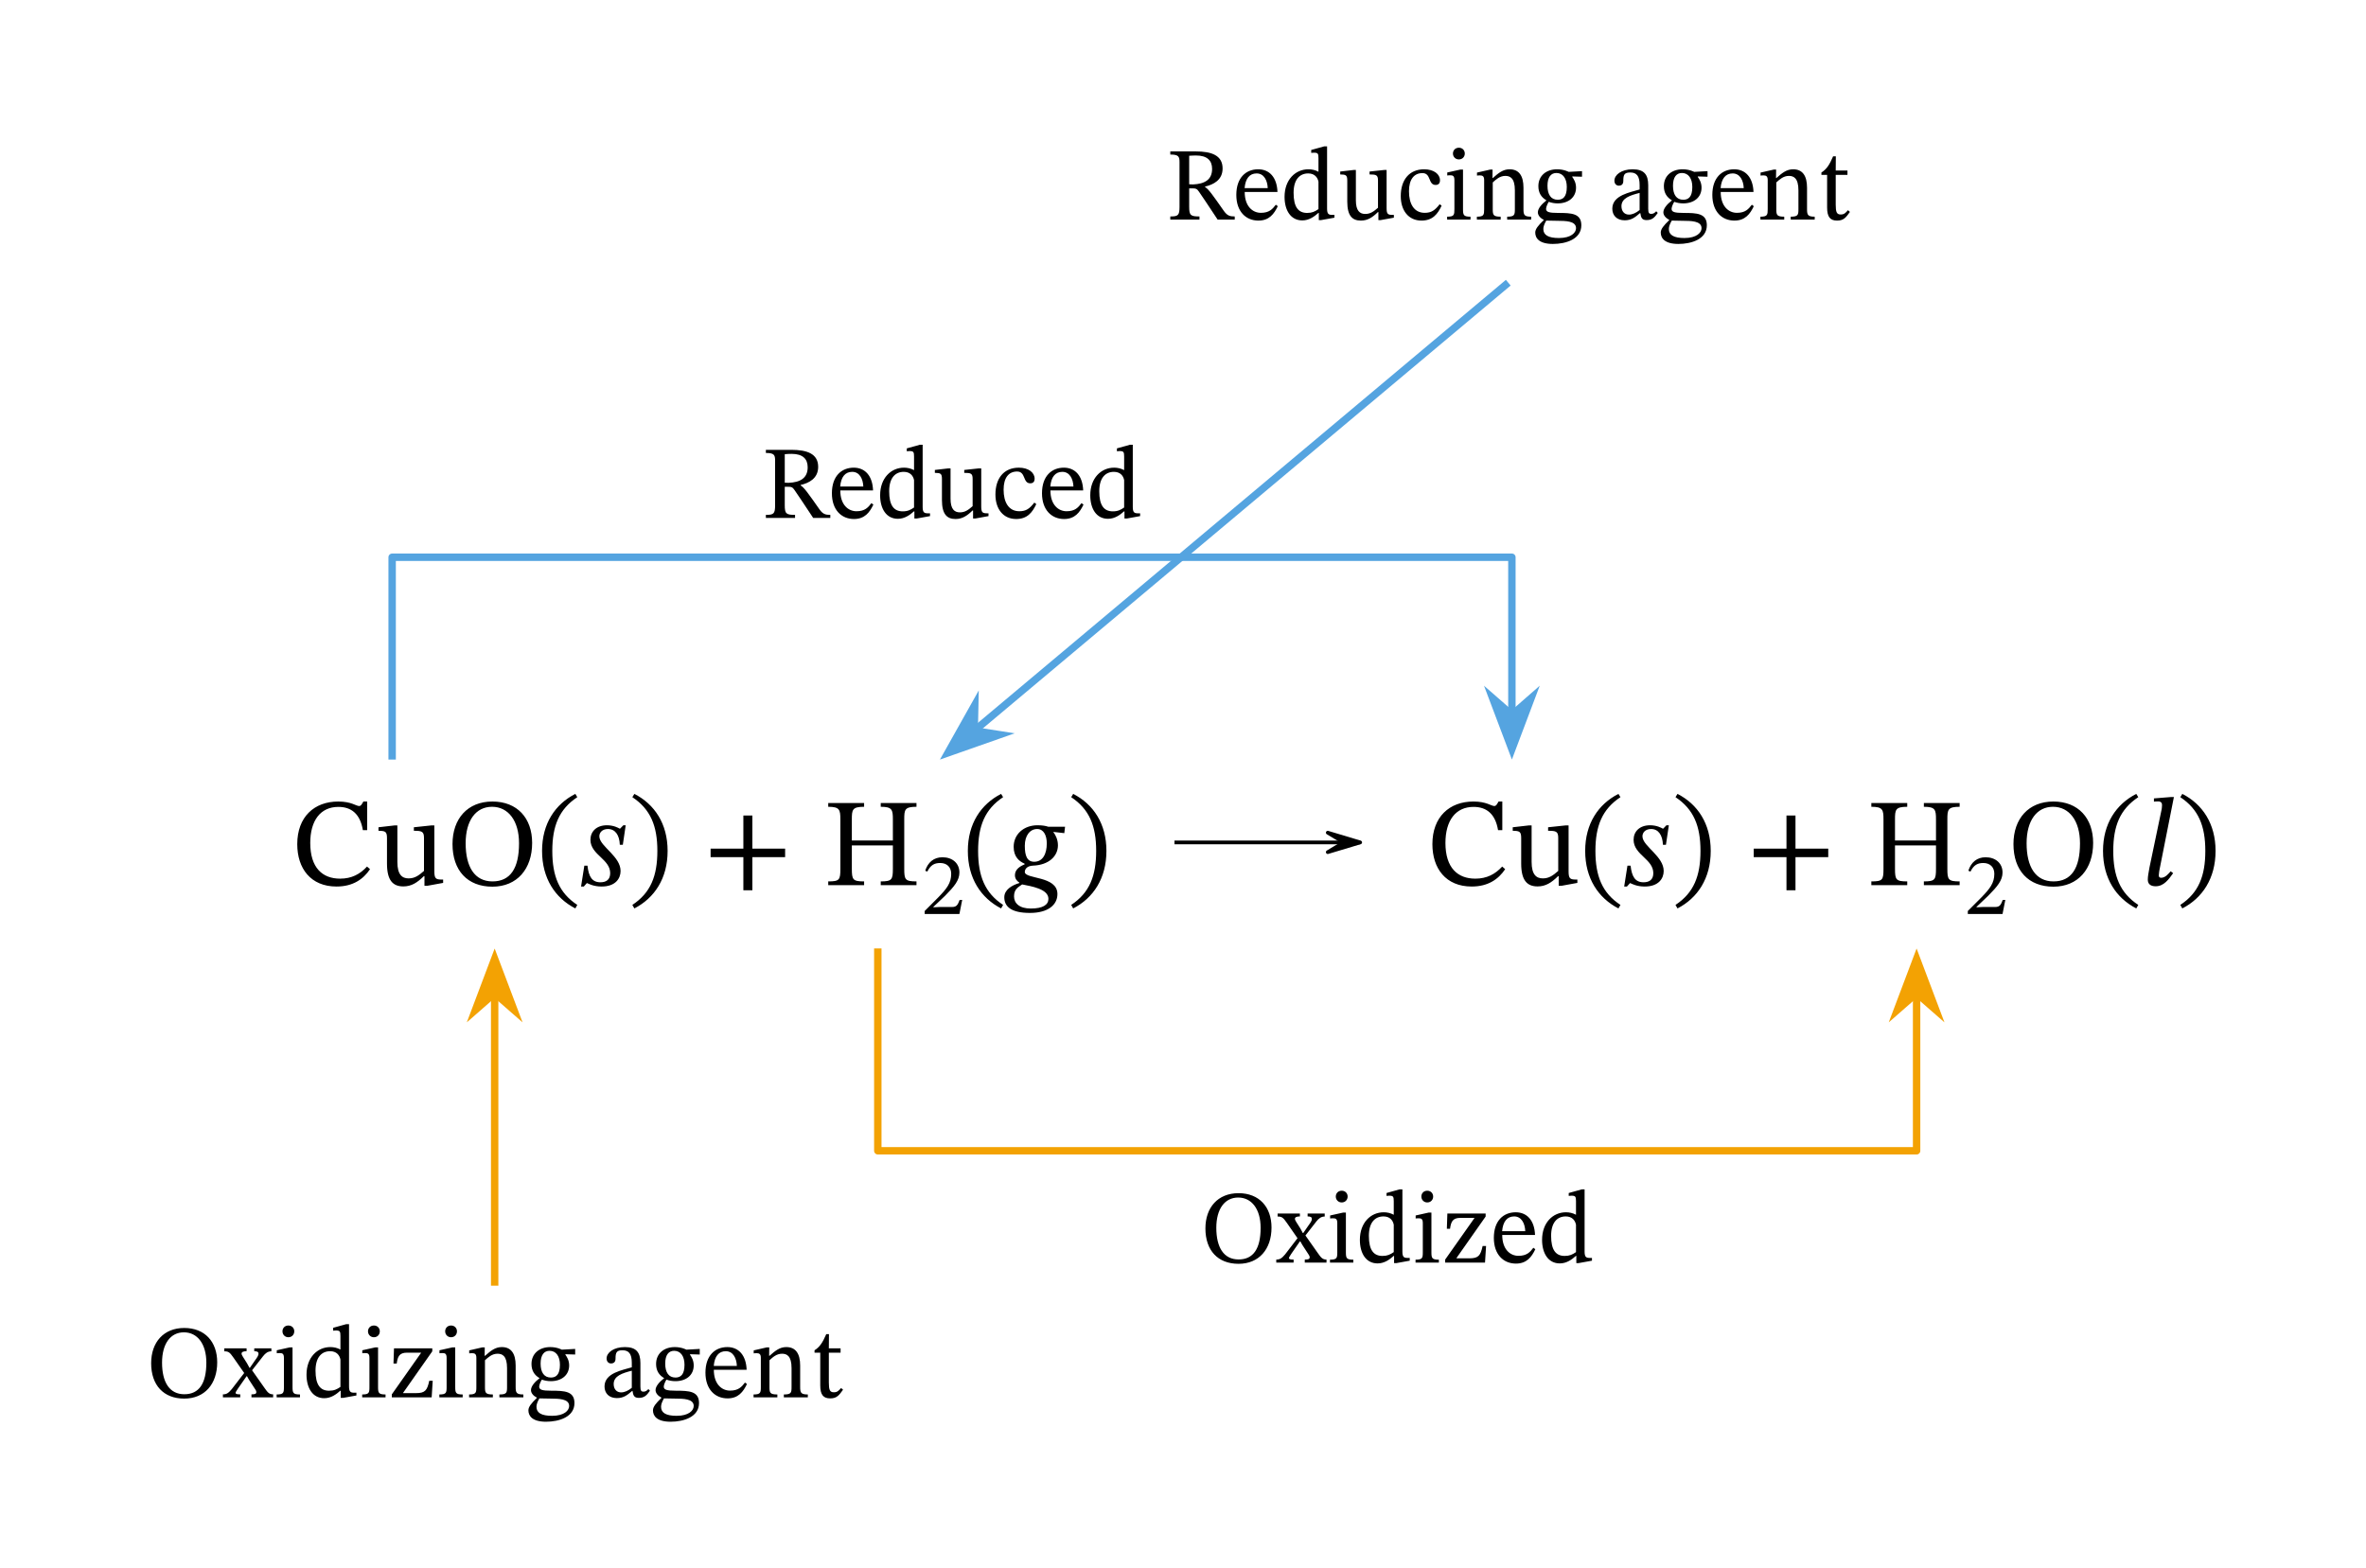 <svg width="339.32" height="224.96" viewBox="0 0 254.49 168.72" class="displayed_equation" xmlns="http://www.w3.org/2000/svg">
  <path d="M39.477 93.219C38.723 94.039 37.82 94.52 36.586 94.52 34.688 94.52 33.371 93.363 33.371 90.676 33.371 88.281 34.461 86.801 36.398 86.801 37.781 86.801 38.738 87.539 39.031 89.305L39.492 89.305 39.492 86.223 39.086 86.223C38.926 86.492 38.844 86.707 38.629 86.707 38.293 86.707 37.797 86.223 36.383 86.223 33.801 86.223 31.973 87.875 31.973 90.809 31.973 93.43 33.426 95.367 36.195 95.367 37.957 95.367 39.074 94.586 39.801 93.5L39.477 93.219M47.664 94.617L47.527 94.617C46.883 94.617 46.719 94.52 46.719 93.727L46.719 88.793 46.398 88.793 44.516 88.992 44.516 89.371C45.375 89.371 45.605 89.438 45.605 90.148L45.605 93.688C45.066 94.156 44.637 94.492 43.949 94.492 43.25 94.492 42.742 94.09 42.742 92.719L42.742 88.793 42.445 88.793 40.711 88.992 40.711 89.371C41.438 89.383 41.625 89.438 41.625 90.164L41.625 92.895C41.625 94.723 42.27 95.355 43.387 95.355 44.246 95.355 44.879 94.953 45.59 94.25L45.656 94.25 45.656 95.289 45.953 95.289 47.664 94.977 47.664 94.617M57.238 90.676C57.238 88.012 55.641 86.223 52.961 86.223 50.301 86.223 48.672 88.066 48.672 90.797 48.672 93.648 50.285 95.383 52.961 95.383 55.613 95.383 57.238 93.484 57.238 90.676zM55.828 90.715C55.828 93.418 54.887 94.816 52.977 94.816 51.039 94.816 50.086 93.242 50.086 90.715 50.086 88.254 51.188 86.789 52.922 86.789 54.672 86.789 55.828 88.293 55.828 90.715M58.305 91.535C58.305 94.492 59.715 96.605 61.883 97.723L62.094 97.344C60.133 96.055 59.406 94.238 59.406 91.535 59.406 88.859 60.133 87.055 62.094 85.754L61.883 85.402C59.715 86.508 58.305 88.602 58.305 91.535M67.301 88.777L67.047 88.777 66.695 89.141 66.656 89.141C66.492 89.047 65.996 88.777 65.285 88.777 64.141 88.777 63.508 89.465 63.508 90.34 63.508 91.172 64.086 91.711 64.641 92.234 65.148 92.719 65.633 93.203 65.633 93.93 65.633 94.629 65.203 94.91 64.586 94.91 63.672 94.91 63.32 94.293 63.188 93.121L62.852 93.121 62.5 95.367 62.797 95.367 63.117 95.004 63.16 95.004C63.348 95.086 63.859 95.367 64.707 95.367 66.227 95.367 66.75 94.48 66.75 93.699 66.75 92.922 66.227 92.289 65.688 91.711 65.094 91.078 64.465 90.527 64.465 89.961 64.465 89.57 64.773 89.18 65.391 89.18 66.184 89.18 66.629 89.84 66.668 90.875L66.992 90.875 67.301 88.777M71.809 91.535C71.809 88.602 70.398 86.508 68.234 85.402L68.016 85.754C69.98 87.055 70.707 88.859 70.707 91.535 70.707 94.238 69.98 96.055 68.016 97.344L68.234 97.723C70.398 96.605 71.809 94.492 71.809 91.535M84.449 92.207L84.449 91.293 80.926 91.293 80.926 87.73 79.957 87.73 79.957 91.293 76.434 91.293 76.434 92.207 79.957 92.207 79.957 95.773 80.926 95.773 80.926 92.207 84.449 92.207M91.625 88.16C91.625 87.109 91.664 86.789 92.945 86.789L92.945 86.383 89.086 86.383 89.086 86.789C90.32 86.789 90.391 87.109 90.391 88.16L90.391 93.457C90.391 94.656 90.297 94.816 89.086 94.816L89.086 95.219 92.945 95.219 92.945 94.816C91.734 94.816 91.625 94.641 91.625 93.457L91.625 90.945 96.039 90.945 96.039 93.457C96.039 94.629 95.93 94.816 94.734 94.816L94.734 95.219 98.578 95.219 98.578 94.816C97.355 94.816 97.262 94.629 97.262 93.457L97.262 88.16C97.262 87.098 97.301 86.789 98.578 86.789L98.578 86.383 94.734 86.383 94.734 86.789C95.969 86.789 96.039 87.109 96.039 88.16L96.039 90.418 91.625 90.418 91.625 88.16M103.496 96.805L103.223 96.805C103.004 97.375 102.883 97.57 102.379 97.57L101.062 97.57 100.398 97.602 100.398 97.555 101.648 96.367C102.652 95.355 103.195 94.699 103.195 93.859 103.195 92.863 102.445 92.219 101.371 92.219 100.453 92.219 99.812 92.75 99.516 93.668L99.742 93.762C100.094 93.051 100.512 92.836 101.129 92.836 101.859 92.836 102.312 93.289 102.312 94 102.312 94.992 101.84 95.594 100.898 96.559L99.461 98 99.461 98.32 103.195 98.32 103.496 96.805M104.102 91.535C104.102 94.492 105.516 96.605 107.68 97.723L107.895 97.344C105.934 96.055 105.207 94.238 105.207 91.535 105.207 88.859 105.934 87.055 107.895 85.754L107.68 85.402C105.516 86.508 104.102 88.602 104.102 91.535M114.559 88.938L112.758 88.938C112.477 88.844 112.152 88.777 111.59 88.777 110.121 88.777 109.031 89.746 109.031 91.094 109.031 92.195 109.648 92.664 110.203 92.906L110.203 92.988C109.664 93.203 109.168 93.555 109.168 94.145 109.168 94.535 109.395 94.789 109.637 94.938L109.637 94.992C108.828 95.234 108.023 95.719 108.023 96.523 108.023 97.531 108.777 98.207 110.781 98.207 112.73 98.207 113.738 97.344 113.738 96.176 113.738 94.184 110.23 94.602 110.23 93.797 110.23 93.473 110.496 93.148 111.09 93.121 112.84 93.055 113.793 92.086 113.793 90.93 113.793 90.312 113.523 89.789 113.309 89.531L113.309 89.492 114.477 89.625zM112.594 90.727C112.594 91.859 112.164 92.703 111.238 92.703 110.484 92.703 110.23 92.074 110.23 90.984 110.23 89.883 110.781 89.18 111.562 89.18 112.258 89.18 112.594 89.867 112.594 90.727zM112.77 96.688C112.77 97.332 112.18 97.734 110.875 97.734 109.637 97.734 109.07 97.156 109.07 96.43 109.07 95.648 109.516 95.438 109.945 95.141 110.93 95.34 112.77 95.625 112.77 96.688M119.008 91.535C119.008 88.602 117.598 86.508 115.434 85.402L115.219 85.754C117.18 87.055 117.906 88.859 117.906 91.535 117.906 94.238 117.18 96.055 115.219 97.344L115.434 97.723C117.598 96.605 119.008 94.492 119.008 91.535" />
  <path d="M 1263.281 780.989 L 1463.047 780.989" transform="matrix(.1 0 0 -.1 0 168.72)" fill="none" stroke-width="3.985" stroke-linejoin="round" stroke="#000" stroke-miterlimit="10" />
  <path d="M 1463.047 780.989 L 1428.164 791.458 L 1445.586 780.989 L 1428.164 770.52 L 1463.047 780.989" transform="matrix(.1 0 0 -.1 0 168.72)" stroke-width="3.985" stroke-linecap="round" stroke-linejoin="round" stroke="#000" stroke-miterlimit="10" />
  <path d="M161.578 93.219C160.824 94.039 159.922 94.52 158.688 94.52 156.789 94.52 155.473 93.363 155.473 90.676 155.473 88.281 156.562 86.801 158.496 86.801 159.883 86.801 160.84 87.539 161.133 89.305L161.59 89.305 161.59 86.223 161.188 86.223C161.023 86.492 160.945 86.707 160.73 86.707 160.395 86.707 159.895 86.223 158.484 86.223 155.902 86.223 154.07 87.875 154.07 90.809 154.07 93.43 155.523 95.367 158.297 95.367 160.059 95.367 161.172 94.586 161.898 93.5L161.578 93.219M169.664 94.617L169.527 94.617C168.883 94.617 168.719 94.52 168.719 93.727L168.719 88.793 168.398 88.793 166.516 88.992 166.516 89.371C167.379 89.371 167.605 89.438 167.605 90.148L167.605 93.688C167.066 94.156 166.637 94.492 165.949 94.492 165.254 94.492 164.742 94.09 164.742 92.719L164.742 88.793 164.445 88.793 162.711 88.992 162.711 89.371C163.438 89.383 163.621 89.438 163.621 90.164L163.621 92.895C163.621 94.723 164.27 95.355 165.387 95.355 166.246 95.355 166.879 94.953 167.59 94.25L167.656 94.25 167.656 95.289 167.953 95.289 169.664 94.977 169.664 94.617M170.504 91.535C170.504 94.492 171.914 96.605 174.082 97.723L174.297 97.344C172.332 96.055 171.605 94.238 171.605 91.535 171.605 88.859 172.332 87.055 174.297 85.754L174.082 85.402C171.914 86.508 170.504 88.602 170.504 91.535M179.504 88.777L179.246 88.777 178.895 89.141 178.855 89.141C178.695 89.047 178.195 88.777 177.484 88.777 176.34 88.777 175.711 89.465 175.711 90.34 175.711 91.172 176.289 91.711 176.84 92.234 177.352 92.719 177.832 93.203 177.832 93.93 177.832 94.629 177.402 94.91 176.785 94.91 175.871 94.91 175.52 94.293 175.387 93.121L175.051 93.121 174.699 95.367 174.996 95.367 175.32 95.004 175.359 95.004C175.547 95.086 176.059 95.367 176.906 95.367 178.426 95.367 178.949 94.48 178.949 93.699 178.949 92.922 178.426 92.289 177.887 91.711 177.297 91.078 176.664 90.527 176.664 89.961 176.664 89.57 176.973 89.18 177.594 89.18 178.383 89.18 178.828 89.84 178.867 90.875L179.191 90.875 179.504 88.777M184.008 91.535C184.008 88.602 182.598 86.508 180.434 85.402L180.219 85.754C182.18 87.055 182.906 88.859 182.906 91.535 182.906 94.238 182.18 96.055 180.219 97.344L180.434 97.723C182.598 96.605 184.008 94.492 184.008 91.535M196.648 92.207L196.648 91.293 193.125 91.293 193.125 87.73 192.156 87.73 192.156 91.293 188.633 91.293 188.633 92.207 192.156 92.207 192.156 95.773 193.125 95.773 193.125 92.207 196.648 92.207M203.828 88.16C203.828 87.109 203.867 86.789 205.145 86.789L205.145 86.383 201.285 86.383 201.285 86.789C202.523 86.789 202.59 87.109 202.59 88.16L202.59 93.457C202.59 94.656 202.496 94.816 201.285 94.816L201.285 95.219 205.145 95.219 205.145 94.816C203.934 94.816 203.828 94.641 203.828 93.457L203.828 90.945 208.238 90.945 208.238 93.457C208.238 94.629 208.129 94.816 206.934 94.816L206.934 95.219 210.781 95.219 210.781 94.816C209.555 94.816 209.461 94.629 209.461 93.457L209.461 88.16C209.461 87.098 209.504 86.789 210.781 86.789L210.781 86.383 206.934 86.383 206.934 86.789C208.172 86.789 208.238 87.109 208.238 88.16L208.238 90.418 203.828 90.418 203.828 88.16M215.695 96.805L215.422 96.805C215.203 97.375 215.082 97.57 214.578 97.57L213.262 97.57 212.598 97.602 212.598 97.555 213.848 96.367C214.852 95.355 215.395 94.699 215.395 93.859 215.395 92.863 214.645 92.219 213.574 92.219 212.656 92.219 212.012 92.75 211.719 93.668L211.945 93.762C212.297 93.051 212.715 92.836 213.328 92.836 214.059 92.836 214.512 93.289 214.512 94 214.512 94.992 214.039 95.594 213.102 96.559L211.66 98 211.66 98.32 215.395 98.32 215.695 96.805M225.141 90.676C225.141 88.012 223.539 86.223 220.863 86.223 218.199 86.223 216.57 88.066 216.57 90.797 216.57 93.648 218.188 95.383 220.863 95.383 223.512 95.383 225.141 93.484 225.141 90.676zM223.727 90.715C223.727 93.418 222.785 94.816 220.879 94.816 218.938 94.816 217.984 93.242 217.984 90.715 217.984 88.254 219.09 86.789 220.82 86.789 222.57 86.789 223.727 88.293 223.727 90.715M226.203 91.535C226.203 94.492 227.617 96.605 229.781 97.723L229.996 97.344C228.031 96.055 227.305 94.238 227.305 91.535 227.305 88.859 228.031 87.055 229.996 85.754L229.781 85.402C227.617 86.508 226.203 88.602 226.203 91.535M233.828 85.738L233.531 85.738 231.68 85.887 231.68 86.234C231.68 86.234 231.891 86.211 232.133 86.211 232.496 86.211 232.551 86.438 232.551 86.613 232.551 86.828 232.512 87.043 232.512 87.043L231.207 93.285C231.102 93.863 231.02 94.277 231.02 94.629 231.02 95.102 231.328 95.34 231.867 95.34 232.754 95.34 233.277 94.586 233.746 93.93L233.48 93.727C233.266 93.969 232.914 94.426 232.457 94.426 232.297 94.426 232.203 94.348 232.203 94.172 232.203 93.984 232.27 93.605 232.27 93.605L233.828 85.738M238.309 91.535C238.309 88.602 236.898 86.508 234.734 85.402L234.516 85.754C236.48 87.055 237.207 88.859 237.207 91.535 237.207 94.238 236.48 96.055 234.516 97.344L234.734 97.723C236.898 96.605 238.309 94.492 238.309 91.535" />
  <path d="M 421.797 870.091 L 421.797 1087.747 L 1626.211 1087.747 L 1626.211 920.052" transform="matrix(.1 0 0 -.1 0 168.72)" fill="none" stroke-width="7.97" stroke-linejoin="round" stroke="#55a4e0" stroke-miterlimit="10" />
  <path d="M 162.621 80.578 L 164.684 75.109 L 162.621 76.914 L 160.555 75.109" fill="#55a4e0" />
  <path d="M 1626.211 881.419 L 1646.836 936.106 L 1626.211 918.059 L 1605.547 936.106 Z M 1626.211 881.419" transform="matrix(.1 0 0 -.1 0 168.72)" fill="none" stroke-width="7.97" stroke="#55a4e0" stroke-miterlimit="10" />
  <path d="M88.004 50.219C88.004 48.805 86.797 48.391 85.125 48.391L82.379 48.391 82.379 48.727C83.273 48.727 83.371 48.938 83.371 49.551L83.371 54.336C83.371 55.273 83.219 55.387 82.379 55.387L82.379 55.719 85.516 55.719 85.516 55.387C84.555 55.387 84.41 55.262 84.41 54.336L84.41 52.363 84.723 52.363C85.125 52.363 85.246 52.395 85.469 52.73 85.93 53.398 86.25 53.879 87.469 55.719L89.309 55.719 89.309 55.387C88.797 55.387 88.516 55.309 88.16 54.816 86.93 53.066 86.496 52.441 86.117 52.219L86.117 52.172C87.02 51.961 88.004 51.469 88.004 50.219zM84.41 48.859C84.645 48.836 84.902 48.824 85.148 48.824 86.352 48.824 86.875 49.371 86.875 50.266 86.875 51.445 86.062 51.883 84.836 51.938L84.41 51.926 84.41 48.859M93.73 54.125C93.375 54.594 93.027 54.996 92.125 54.996 91.23 54.996 90.383 54.293 90.383 52.754L93.906 52.754C93.852 51.191 93.051 50.309 91.832 50.309 90.527 50.309 89.48 51.199 89.48 53.066 89.48 54.859 90.516 55.832 91.855 55.832 93.004 55.832 93.539 55.129 93.941 54.281zM90.371 52.34C90.461 51.305 90.906 50.758 91.664 50.758 92.457 50.758 92.828 51.516 92.859 52.34L90.371 52.34M100.035 55.52L100.035 55.219 99.801 55.219C99.387 55.219 99.242 55.105 99.242 54.527L99.242 47.844 98.941 47.844 97.535 48.234 97.535 48.547C97.535 48.547 97.727 48.523 97.824 48.523 98.262 48.523 98.316 48.625 98.316 49.113L98.316 50.574C97.969 50.387 97.602 50.309 97.234 50.309 95.828 50.309 94.668 51.438 94.668 53.277 94.668 54.703 95.316 55.809 96.578 55.809 97.312 55.809 97.883 55.387 98.305 55.008L98.352 55.008 98.352 55.777 98.605 55.777zM98.316 54.594C97.926 54.859 97.625 55.008 97.102 55.008 96.152 55.008 95.641 54.383 95.641 52.844 95.641 51.438 96.273 50.758 97.211 50.758 97.902 50.758 98.227 51.191 98.316 51.648L98.316 54.594M106.324 55.219L106.215 55.219C105.68 55.219 105.543 55.141 105.543 54.48L105.543 50.387 105.273 50.387 103.715 50.555 103.715 50.867C104.43 50.867 104.617 50.922 104.617 51.516L104.617 54.449C104.172 54.84 103.812 55.117 103.246 55.117 102.664 55.117 102.242 54.781 102.242 53.645L102.242 50.387 101.996 50.387 100.555 50.555 100.555 50.867C101.16 50.879 101.316 50.922 101.316 51.523L101.316 53.789C101.316 55.309 101.852 55.832 102.777 55.832 103.492 55.832 104.016 55.496 104.605 54.918L104.664 54.918 104.664 55.777 104.906 55.777 106.324 55.52 106.324 55.219M111.254 54.066C110.75 54.715 110.371 54.996 109.645 54.996 108.496 54.996 107.949 54.035 107.949 52.676 107.949 51.391 108.496 50.723 109.398 50.723 110.359 50.723 109.992 51.992 110.816 51.992 111.129 51.992 111.285 51.816 111.285 51.492 111.285 50.844 110.637 50.309 109.59 50.309 107.984 50.309 107.07 51.445 107.07 53.199 107.07 54.75 107.906 55.832 109.301 55.832 110.492 55.832 111.039 55.129 111.465 54.227L111.254 54.066M116.328 54.125C115.973 54.594 115.629 54.996 114.723 54.996 113.832 54.996 112.984 54.293 112.984 52.754L116.508 52.754C116.453 51.191 115.648 50.309 114.434 50.309 113.129 50.309 112.078 51.199 112.078 53.066 112.078 54.859 113.117 55.832 114.457 55.832 115.605 55.832 116.141 55.129 116.543 54.281zM112.973 52.34C113.062 51.305 113.508 50.758 114.266 50.758 115.059 50.758 115.426 51.516 115.461 52.34L112.973 52.34M122.633 55.52L122.633 55.219 122.398 55.219C121.988 55.219 121.844 55.105 121.844 54.527L121.844 47.844 121.539 47.844 120.137 48.234 120.137 48.547C120.137 48.547 120.324 48.523 120.426 48.523 120.859 48.523 120.914 48.625 120.914 49.113L120.914 50.574C120.57 50.387 120.203 50.309 119.836 50.309 118.43 50.309 117.27 51.438 117.27 53.277 117.27 54.703 117.914 55.809 119.176 55.809 119.914 55.809 120.48 55.387 120.906 55.008L120.949 55.008 120.949 55.777 121.207 55.777zM120.914 54.594C120.527 54.859 120.227 55.008 119.699 55.008 118.754 55.008 118.238 54.383 118.238 52.844 118.238 51.438 118.875 50.758 119.812 50.758 120.504 50.758 120.828 51.191 120.914 51.648L120.914 54.594" />
  <path d="M 944.18 666.927 L 944.18 449.27 L 2061.523 449.27 L 2061.523 616.927" transform="matrix(.1 0 0 -.1 0 168.72)" fill="none" stroke-width="7.97" stroke-linejoin="round" stroke="#f3a203" stroke-miterlimit="10" />
  <path d="M 206.152 103.164 L 204.09 108.633 L 206.152 106.828 L 208.215 108.633" fill="#f3a203" />
  <path d="M 2061.523 655.559 L 2040.898 600.872 L 2061.523 618.919 L 2082.148 600.872 Z M 2061.523 655.559" transform="matrix(.1 0 0 -.1 0 168.72)" fill="none" stroke-width="7.97" stroke="#f3a203" stroke-miterlimit="10" />
  <path d="M136.766 132.051C136.766 129.84 135.438 128.355 133.219 128.355 131.008 128.355 129.656 129.883 129.656 132.148 129.656 134.516 130.996 135.953 133.219 135.953 135.414 135.953 136.766 134.383 136.766 132.051zM135.594 132.082C135.594 134.324 134.812 135.484 133.227 135.484 131.621 135.484 130.828 134.18 130.828 132.082 130.828 130.039 131.742 128.824 133.184 128.824 134.633 128.824 135.594 130.074 135.594 132.082M142.68 135.82L142.68 135.496C142.266 135.496 142.098 135.297 141.785 134.852L140.414 132.906 141.594 131.391C141.852 131.066 142.109 130.867 142.488 130.867L142.488 130.543 140.648 130.543 140.648 130.855C141.004 130.855 141.105 130.957 141.105 131.125 141.105 131.301 141.004 131.469 140.703 131.883L140.18 132.641 140.133 132.641 139.867 132.148C139.484 131.523 139.285 131.289 139.285 131.113 139.285 130.945 139.465 130.855 139.82 130.855L139.82 130.543 137.422 130.543 137.422 130.867C137.879 130.867 138.016 130.977 138.406 131.535L139.562 133.199 138.227 134.938C137.859 135.375 137.656 135.496 137.277 135.496L137.277 135.82 139.141 135.82 139.141 135.496C138.773 135.496 138.641 135.453 138.641 135.328 138.641 135.242 138.797 135.039 138.906 134.859L139.82 133.543 139.867 133.543 140.09 133.934 140.793 135.016C140.848 135.105 140.871 135.172 140.871 135.25 140.871 135.441 140.734 135.496 140.344 135.496L140.344 135.82 142.68 135.82M144.316 128.09C143.926 128.09 143.68 128.379 143.68 128.715 143.68 129.059 143.938 129.352 144.316 129.352 144.707 129.352 144.953 129.059 144.953 128.715 144.953 128.379 144.707 128.09 144.316 128.09zM145.566 135.508C144.82 135.508 144.766 135.34 144.766 134.695L144.766 130.441 144.473 130.441 143.07 130.754 143.07 131.078C143.07 131.078 143.191 131.055 143.348 131.055 143.672 131.055 143.84 131.102 143.84 131.582L143.84 134.695C143.84 135.328 143.805 135.508 143.055 135.508L143.055 135.82 145.566 135.82 145.566 135.508M151.633 135.617L151.633 135.32 151.398 135.32C150.988 135.32 150.844 135.207 150.844 134.625L150.844 127.945 150.539 127.945 149.137 128.336 149.137 128.648C149.137 128.648 149.324 128.625 149.426 128.625 149.859 128.625 149.914 128.727 149.914 129.215L149.914 130.676C149.57 130.488 149.203 130.41 148.836 130.41 147.43 130.41 146.27 131.535 146.27 133.375 146.27 134.805 146.914 135.91 148.176 135.91 148.914 135.91 149.48 135.484 149.906 135.105L149.949 135.105 149.949 135.875 150.207 135.875zM149.914 134.695C149.527 134.961 149.227 135.105 148.699 135.105 147.754 135.105 147.238 134.48 147.238 132.941 147.238 131.535 147.875 130.855 148.812 130.855 149.504 130.855 149.828 131.289 149.914 131.75L149.914 134.695M153.516 128.09C153.129 128.09 152.883 128.379 152.883 128.715 152.883 129.059 153.141 129.352 153.516 129.352 153.906 129.352 154.152 129.059 154.152 128.715 154.152 128.379 153.906 128.09 153.516 128.09zM154.766 135.508C154.02 135.508 153.965 135.34 153.965 134.695L153.965 130.441 153.672 130.441 152.27 130.754 152.27 131.078C152.27 131.078 152.391 131.055 152.547 131.055 152.871 131.055 153.039 131.102 153.039 131.582L153.039 134.695C153.039 135.328 153.004 135.508 152.258 135.508L152.258 135.82 154.766 135.82 154.766 135.508M159.844 134.035L159.473 134.035C159.25 135.074 159.016 135.363 158.055 135.363L156.664 135.363 156.664 135.328 159.797 130.867 159.797 130.543 155.68 130.543 155.625 132.184 155.969 132.184C156.07 131.438 156.246 131.012 157.074 131.012L158.582 131.012 158.582 131.047 155.445 135.496 155.445 135.82 159.73 135.82 159.844 134.035M164.93 134.227C164.574 134.695 164.227 135.094 163.324 135.094 162.43 135.094 161.582 134.391 161.582 132.852L165.109 132.852C165.055 131.289 164.25 130.41 163.031 130.41 161.727 130.41 160.68 131.301 160.68 133.164 160.68 134.961 161.719 135.93 163.055 135.93 164.203 135.93 164.742 135.23 165.141 134.383zM161.57 132.441C161.66 131.402 162.109 130.855 162.867 130.855 163.656 130.855 164.027 131.613 164.059 132.441L161.57 132.441M171.234 135.617L171.234 135.32 171 135.32C170.59 135.32 170.441 135.207 170.441 134.625L170.441 127.945 170.141 127.945 168.734 128.336 168.734 128.648C168.734 128.648 168.926 128.625 169.023 128.625 169.461 128.625 169.516 128.727 169.516 129.215L169.516 130.676C169.172 130.488 168.801 130.41 168.434 130.41 167.027 130.41 165.867 131.535 165.867 133.375 165.867 134.805 166.516 135.91 167.777 135.91 168.512 135.91 169.082 135.484 169.504 135.105L169.551 135.105 169.551 135.875 169.805 135.875zM169.516 134.695C169.129 134.961 168.824 135.105 168.301 135.105 167.352 135.105 166.84 134.48 166.84 132.941 166.84 131.535 167.477 130.855 168.414 130.855 169.102 130.855 169.426 131.289 169.516 131.75L169.516 134.695" />
  <path d="M 532.07 616.927 L 532.07 304.153" transform="matrix(.1 0 0 -.1 0 168.72)" fill="none" stroke-width="7.97" stroke-linejoin="round" stroke="#f3a203" stroke-miterlimit="10" />
  <path d="M 53.207 103.164 L 51.145 108.633 L 53.207 106.828 L 55.273 108.633" fill="#f3a203" />
  <path d="M 532.07 655.559 L 511.445 600.872 L 532.07 618.919 L 552.734 600.872 Z M 532.07 655.559" transform="matrix(.1 0 0 -.1 0 168.72)" fill="none" stroke-width="7.97" stroke="#f3a203" stroke-miterlimit="10" />
  <path d="M23.363 146.551C23.363 144.34 22.039 142.855 19.816 142.855 17.609 142.855 16.258 144.383 16.258 146.648 16.258 149.016 17.598 150.453 19.816 150.453 22.016 150.453 23.363 148.883 23.363 146.551zM22.195 146.582C22.195 148.824 21.414 149.984 19.828 149.984 18.223 149.984 17.43 148.68 17.43 146.582 17.43 144.539 18.344 143.324 19.781 143.324 21.234 143.324 22.195 144.574 22.195 146.582M29.379 150.32L29.379 149.996C28.965 149.996 28.797 149.797 28.484 149.352L27.113 147.406 28.297 145.891C28.551 145.566 28.809 145.367 29.188 145.367L29.188 145.043 27.348 145.043 27.348 145.355C27.703 145.355 27.805 145.457 27.805 145.625 27.805 145.801 27.703 145.969 27.402 146.383L26.879 147.141 26.836 147.141 26.566 146.648C26.188 146.023 25.984 145.789 25.984 145.613 25.984 145.445 26.164 145.355 26.523 145.355L26.523 145.043 24.125 145.043 24.125 145.367C24.578 145.367 24.715 145.477 25.105 146.035L26.266 147.699 24.926 149.438C24.559 149.875 24.355 149.996 23.977 149.996L23.977 150.32 25.84 150.32 25.84 149.996C25.473 149.996 25.34 149.953 25.34 149.828 25.34 149.742 25.496 149.539 25.605 149.359L26.523 148.043 26.566 148.043 26.789 148.434 27.492 149.516C27.547 149.605 27.57 149.672 27.57 149.75 27.57 149.941 27.438 149.996 27.047 149.996L27.047 150.32 29.379 150.32M31.016 142.59C30.625 142.59 30.383 142.879 30.383 143.215 30.383 143.559 30.641 143.852 31.016 143.852 31.406 143.852 31.652 143.559 31.652 143.215 31.652 142.879 31.406 142.59 31.016 142.59zM32.266 150.008C31.52 150.008 31.465 149.84 31.465 149.195L31.465 144.941 31.172 144.941 29.77 145.254 29.77 145.578C29.77 145.578 29.891 145.555 30.047 145.555 30.371 145.555 30.539 145.602 30.539 146.082L30.539 149.195C30.539 149.828 30.504 150.008 29.758 150.008L29.758 150.32 32.266 150.32 32.266 150.008M38.336 150.117L38.336 149.82 38.102 149.82C37.688 149.82 37.543 149.707 37.543 149.125L37.543 142.445 37.242 142.445 35.836 142.836 35.836 143.148C35.836 143.148 36.023 143.125 36.125 143.125 36.562 143.125 36.617 143.227 36.617 143.715L36.617 145.176C36.27 144.988 35.902 144.91 35.535 144.91 34.129 144.91 32.969 146.035 32.969 147.875 32.969 149.305 33.617 150.41 34.875 150.41 35.613 150.41 36.18 149.984 36.605 149.605L36.648 149.605 36.648 150.375 36.906 150.375zM36.617 149.195C36.227 149.461 35.926 149.605 35.398 149.605 34.453 149.605 33.938 148.98 33.938 147.441 33.938 146.035 34.574 145.355 35.512 145.355 36.203 145.355 36.527 145.789 36.617 146.25L36.617 149.195M40.219 142.59C39.828 142.59 39.582 142.879 39.582 143.215 39.582 143.559 39.84 143.852 40.219 143.852 40.609 143.852 40.852 143.559 40.852 143.215 40.852 142.879 40.609 142.59 40.219 142.59zM41.469 150.008C40.719 150.008 40.664 149.84 40.664 149.195L40.664 144.941 40.375 144.941 38.969 145.254 38.969 145.578C38.969 145.578 39.09 145.555 39.246 145.555 39.57 145.555 39.738 145.602 39.738 146.082L39.738 149.195C39.738 149.828 39.703 150.008 38.957 150.008L38.957 150.32 41.469 150.32 41.469 150.008M46.543 148.535L46.172 148.535C45.949 149.574 45.715 149.863 44.758 149.863L43.363 149.863 43.363 149.828 46.496 145.367 46.496 145.043 42.379 145.043 42.324 146.684 42.672 146.684C42.77 145.938 42.949 145.512 43.773 145.512L45.281 145.512 45.281 145.547 42.145 149.996 42.145 150.32 46.43 150.32 46.543 148.535M48.516 142.59C48.125 142.59 47.883 142.879 47.883 143.215 47.883 143.559 48.141 143.852 48.516 143.852 48.906 143.852 49.152 143.559 49.152 143.215 49.152 142.879 48.906 142.59 48.516 142.59zM49.766 150.008C49.02 150.008 48.965 149.84 48.965 149.195L48.965 144.941 48.672 144.941 47.27 145.254 47.27 145.578C47.27 145.578 47.391 145.555 47.547 145.555 47.871 145.555 48.039 145.602 48.039 146.082L48.039 149.195C48.039 149.828 48.004 150.008 47.258 150.008L47.258 150.32 49.766 150.32 49.766 150.008M55.465 146.895C55.465 145.613 54.984 144.91 53.973 144.91 53.27 144.91 52.777 145.312 52.176 145.848L52.129 145.848 52.141 144.941 51.883 144.941 50.469 145.266 50.469 145.59C50.469 145.59 50.578 145.566 50.77 145.566 51.07 145.566 51.238 145.656 51.238 146.059L51.238 149.195C51.238 149.82 51.203 150.008 50.457 150.008L50.457 150.32 53.012 150.32 53.012 150.008C52.207 150.008 52.164 149.82 52.164 149.195L52.164 146.328C52.5 146.023 52.91 145.625 53.516 145.625 54.016 145.625 54.539 145.836 54.539 147.176L54.539 149.195C54.539 149.82 54.508 150.008 53.715 150.008L53.715 150.32 56.293 150.32 56.293 150.008C55.543 150.008 55.465 149.82 55.465 149.195L55.465 146.895M58.027 148.266C57.504 148.668 57.113 149.137 57.113 149.539 57.113 149.852 57.359 150.152 57.738 150.344L57.738 150.387C57.137 150.969 56.836 151.348 56.836 151.715 56.836 152.328 57.27 152.941 58.73 152.941 60.137 152.941 61.789 152.43 61.789 150.934 61.789 149.652 60.719 149.605 59.312 149.605 58.285 149.605 57.996 149.496 57.996 149.16 57.996 148.969 58.172 148.57 58.285 148.414 58.574 148.512 58.887 148.578 59.242 148.578 60.414 148.578 61.219 147.922 61.219 146.883 61.219 146.328 60.973 145.957 60.816 145.734L60.816 145.68 61.867 145.711 61.867 145.109 60.426 145.188C60.426 145.188 59.926 144.91 59.188 144.91 58.008 144.91 57.168 145.613 57.168 146.727 57.168 147.453 57.492 147.934 58.027 148.246zM59.109 145.312C59.824 145.312 60.227 145.914 60.227 146.816 60.227 147.875 59.812 148.188 59.254 148.188 58.531 148.188 58.148 147.641 58.148 146.684 58.148 145.746 58.531 145.312 59.109 145.312zM58.016 150.43C58.172 150.43 58.383 150.445 59.277 150.453 60.023 150.465 61.219 150.445 61.219 151.246 61.219 151.727 60.695 152.305 59.379 152.305 58.242 152.305 57.703 151.984 57.703 151.336 57.703 151.102 57.781 150.844 58.016 150.43M68.035 149.629C68.102 150.117 68.215 150.375 68.707 150.375 69.273 150.375 69.543 150.141 69.91 149.605L69.742 149.43C69.586 149.594 69.43 149.707 69.219 149.707 68.984 149.707 68.883 149.617 68.883 149.16L68.883 146.629C68.883 145.469 68.426 144.91 67.211 144.91 65.996 144.91 65.246 145.512 65.246 146.137 65.246 146.504 65.492 146.672 65.715 146.672 66.027 146.672 66.207 146.504 66.207 146.16 66.207 145.488 66.32 145.254 66.953 145.254 67.625 145.254 67.957 145.625 67.957 146.594L67.957 147.086C67 147.387 65.023 147.676 65.023 149.148 65.023 149.863 65.492 150.398 66.352 150.398 67.066 150.398 67.469 150.086 67.992 149.629zM67.957 149.293C67.578 149.605 67.176 149.785 66.809 149.785 66.328 149.785 66.008 149.438 66.008 148.883 66.008 148.012 66.941 147.711 67.957 147.453L67.957 149.293M71.43 148.266C70.902 148.668 70.512 149.137 70.512 149.539 70.512 149.852 70.758 150.152 71.137 150.344L71.137 150.387C70.535 150.969 70.234 151.348 70.234 151.715 70.234 152.328 70.668 152.941 72.133 152.941 73.535 152.941 75.188 152.43 75.188 150.934 75.188 149.652 74.117 149.605 72.711 149.605 71.684 149.605 71.395 149.496 71.395 149.16 71.395 148.969 71.574 148.57 71.684 148.414 71.977 148.512 72.289 148.578 72.645 148.578 73.816 148.578 74.617 147.922 74.617 146.883 74.617 146.328 74.375 145.957 74.219 145.734L74.219 145.68 75.266 145.711 75.266 145.109 73.828 145.188C73.828 145.188 73.324 144.91 72.586 144.91 71.406 144.91 70.57 145.613 70.57 146.727 70.57 147.453 70.891 147.934 71.43 148.246zM72.512 145.312C73.223 145.312 73.625 145.914 73.625 146.816 73.625 147.875 73.211 148.188 72.656 148.188 71.93 148.188 71.551 147.641 71.551 146.684 71.551 145.746 71.93 145.312 72.512 145.312zM71.418 150.43C71.574 150.43 71.785 150.445 72.68 150.453 73.426 150.465 74.617 150.445 74.617 151.246 74.617 151.727 74.094 152.305 72.777 152.305 71.641 152.305 71.105 151.984 71.105 151.336 71.105 151.102 71.184 150.844 71.418 150.43M80.129 148.727C79.773 149.195 79.426 149.594 78.523 149.594 77.633 149.594 76.781 148.891 76.781 147.352L80.309 147.352C80.254 145.789 79.449 144.91 78.234 144.91 76.93 144.91 75.879 145.801 75.879 147.664 75.879 149.461 76.918 150.43 78.258 150.43 79.406 150.43 79.941 149.73 80.344 148.883zM76.773 146.941C76.859 145.902 77.309 145.355 78.066 145.355 78.859 145.355 79.227 146.113 79.258 146.941L76.773 146.941M86.066 146.895C86.066 145.613 85.586 144.91 84.57 144.91 83.867 144.91 83.379 145.312 82.773 145.848L82.73 145.848 82.742 144.941 82.484 144.941 81.07 145.266 81.07 145.59C81.07 145.59 81.18 145.566 81.367 145.566 81.672 145.566 81.836 145.656 81.836 146.059L81.836 149.195C81.836 149.82 81.805 150.008 81.055 150.008L81.055 150.32 83.613 150.32 83.613 150.008C82.809 150.008 82.766 149.82 82.766 149.195L82.766 146.328C83.098 146.023 83.512 145.625 84.113 145.625 84.617 145.625 85.141 145.836 85.141 147.176L85.141 149.195C85.141 149.82 85.105 150.008 84.312 150.008L84.312 150.32 86.891 150.32 86.891 150.008C86.145 150.008 86.066 149.82 86.066 149.195L86.066 146.895M90.469 149.316C90.191 149.629 90.047 149.773 89.688 149.773 89.254 149.773 89.152 149.508 89.152 148.715L89.152 145.512 90.414 145.512 90.414 145.043 89.152 145.043 89.164 143.516 88.875 143.516C88.473 144.461 88.137 144.93 87.613 145.254L87.613 145.512 88.227 145.512 88.227 149.027C88.227 150.031 88.551 150.43 89.297 150.43 90.012 150.43 90.246 150.098 90.68 149.496L90.469 149.316" />
  <path d="M 1049.414 902.356 L 1622.305 1383.098" transform="matrix(.1 0 0 -.1 0 168.72)" fill="none" stroke-width="7.97" stroke-linejoin="round" stroke="#55a4e0" stroke-miterlimit="10" />
  <path d="M 101.969 80.98 L 107.508 79.035 L 104.785 78.613 L 104.844 75.859" fill="#55a4e0" />
  <path d="M 1019.688 877.395 L 1075.078 896.848 L 1047.852 901.067 L 1048.438 928.606 Z M 1019.688 877.395" transform="matrix(.1 0 0 -.1 0 168.72)" fill="none" stroke-width="8.006" stroke="#55a4e0" stroke-miterlimit="10" />
  <path d="M131.504 18.121C131.504 16.703 130.297 16.289 128.621 16.289L125.879 16.289 125.879 16.625C126.773 16.625 126.871 16.836 126.871 17.449L126.871 22.238C126.871 23.172 126.719 23.285 125.879 23.285L125.879 23.621 129.016 23.621 129.016 23.285C128.055 23.285 127.91 23.16 127.91 22.238L127.91 20.262 128.223 20.262C128.621 20.262 128.746 20.297 128.969 20.629 129.43 21.301 129.754 21.777 130.969 23.621L132.809 23.621 132.809 23.285C132.297 23.285 132.016 23.207 131.66 22.719 130.43 20.965 129.996 20.34 129.617 20.117L129.617 20.07C130.52 19.859 131.504 19.371 131.504 18.121zM127.91 16.758C128.145 16.738 128.402 16.727 128.648 16.727 129.852 16.727 130.375 17.273 130.375 18.164 130.375 19.348 129.562 19.781 128.336 19.84L127.91 19.824 127.91 16.758M137.23 22.023C136.871 22.492 136.527 22.895 135.621 22.895 134.73 22.895 133.883 22.191 133.883 20.652L137.406 20.652C137.352 19.09 136.551 18.211 135.332 18.211 134.027 18.211 132.98 19.102 132.98 20.965 132.98 22.762 134.016 23.73 135.355 23.73 136.504 23.73 137.039 23.027 137.441 22.18zM133.871 20.238C133.961 19.203 134.406 18.656 135.164 18.656 135.957 18.656 136.328 19.414 136.359 20.238L133.871 20.238M143.535 23.418L143.535 23.117 143.301 23.117C142.887 23.117 142.742 23.008 142.742 22.426L142.742 15.742 142.441 15.742 141.035 16.133 141.035 16.445C141.035 16.445 141.227 16.426 141.324 16.426 141.762 16.426 141.816 16.523 141.816 17.016L141.816 18.477C141.469 18.285 141.102 18.211 140.734 18.211 139.328 18.211 138.168 19.336 138.168 21.176 138.168 22.605 138.816 23.711 140.078 23.711 140.812 23.711 141.383 23.285 141.805 22.906L141.852 22.906 141.852 23.676 142.105 23.676zM141.816 22.492C141.426 22.762 141.125 22.906 140.602 22.906 139.652 22.906 139.141 22.281 139.141 20.742 139.141 19.336 139.773 18.656 140.715 18.656 141.402 18.656 141.727 19.09 141.816 19.547L141.816 22.492M149.926 23.117L149.812 23.117C149.277 23.117 149.145 23.039 149.145 22.383L149.145 18.285 148.875 18.285 147.312 18.453 147.312 18.766C148.027 18.766 148.219 18.824 148.219 19.414L148.219 22.348C147.773 22.738 147.414 23.016 146.844 23.016 146.266 23.016 145.84 22.684 145.84 21.547L145.84 18.285 145.594 18.285 144.156 18.453 144.156 18.766C144.758 18.777 144.914 18.824 144.914 19.426L144.914 21.691C144.914 23.207 145.449 23.73 146.379 23.73 147.09 23.73 147.617 23.398 148.207 22.816L148.262 22.816 148.262 23.676 148.508 23.676 149.926 23.418 149.926 23.117M154.852 21.969C154.352 22.613 153.969 22.895 153.246 22.895 152.098 22.895 151.551 21.938 151.551 20.574 151.551 19.293 152.098 18.621 153 18.621 153.961 18.621 153.59 19.895 154.418 19.895 154.73 19.895 154.887 19.715 154.887 19.391 154.887 18.746 154.238 18.211 153.188 18.211 151.582 18.211 150.668 19.348 150.668 21.098 150.668 22.648 151.504 23.73 152.898 23.73 154.094 23.73 154.641 23.027 155.062 22.125L154.852 21.969M156.918 15.891C156.527 15.891 156.281 16.18 156.281 16.516 156.281 16.859 156.539 17.148 156.918 17.148 157.309 17.148 157.555 16.859 157.555 16.516 157.555 16.18 157.309 15.891 156.918 15.891zM158.168 23.309C157.422 23.309 157.363 23.141 157.363 22.492L157.363 18.242 157.074 18.242 155.668 18.555 155.668 18.879C155.668 18.879 155.789 18.855 155.945 18.855 156.27 18.855 156.438 18.902 156.438 19.383L156.438 22.492C156.438 23.129 156.406 23.309 155.656 23.309L155.656 23.621 158.168 23.621 158.168 23.309M163.867 20.195C163.867 18.91 163.387 18.211 162.371 18.211 161.668 18.211 161.18 18.609 160.574 19.148L160.531 19.148 160.543 18.242 160.285 18.242 158.867 18.566 158.867 18.891C158.867 18.891 158.98 18.867 159.168 18.867 159.469 18.867 159.637 18.957 159.637 19.359L159.637 22.492C159.637 23.117 159.605 23.309 158.855 23.309L158.855 23.621 161.414 23.621 161.414 23.309C160.609 23.309 160.562 23.117 160.562 22.492L160.562 19.625C160.898 19.324 161.312 18.922 161.914 18.922 162.414 18.922 162.941 19.137 162.941 20.477L162.941 22.492C162.941 23.117 162.906 23.309 162.113 23.309L162.113 23.621 164.691 23.621 164.691 23.309C163.945 23.309 163.867 23.117 163.867 22.492L163.867 20.195M166.328 21.566C165.805 21.969 165.414 22.438 165.414 22.84 165.414 23.152 165.66 23.453 166.039 23.641L166.039 23.688C165.438 24.266 165.133 24.648 165.133 25.016 165.133 25.629 165.57 26.242 167.031 26.242 168.438 26.242 170.09 25.727 170.09 24.234 170.09 22.949 169.016 22.906 167.609 22.906 166.586 22.906 166.297 22.797 166.297 22.461 166.297 22.27 166.473 21.867 166.586 21.711 166.875 21.812 167.188 21.879 167.543 21.879 168.715 21.879 169.52 21.223 169.52 20.184 169.52 19.625 169.273 19.258 169.117 19.035L169.117 18.98 170.164 19.012 170.164 18.41 168.727 18.488C168.727 18.488 168.227 18.211 167.488 18.211 166.305 18.211 165.469 18.91 165.469 20.027 165.469 20.754 165.793 21.23 166.328 21.547zM167.41 18.609C168.121 18.609 168.527 19.215 168.527 20.117 168.527 21.176 168.113 21.488 167.555 21.488 166.828 21.488 166.449 20.941 166.449 19.98 166.449 19.047 166.828 18.609 167.41 18.609zM166.316 23.73C166.473 23.73 166.684 23.742 167.578 23.754 168.324 23.766 169.52 23.742 169.52 24.547 169.52 25.027 168.992 25.605 167.68 25.605 166.539 25.605 166.004 25.281 166.004 24.637 166.004 24.402 166.082 24.145 166.316 23.73M176.438 22.93C176.504 23.418 176.613 23.676 177.105 23.676 177.676 23.676 177.941 23.441 178.312 22.906L178.145 22.727C177.988 22.895 177.832 23.008 177.617 23.008 177.383 23.008 177.285 22.918 177.285 22.461L177.285 19.93C177.285 18.766 176.828 18.211 175.609 18.211 174.395 18.211 173.648 18.812 173.648 19.438 173.648 19.805 173.891 19.973 174.117 19.973 174.43 19.973 174.605 19.805 174.605 19.461 174.605 18.789 174.719 18.555 175.355 18.555 176.023 18.555 176.359 18.922 176.359 19.895L176.359 20.383C175.398 20.688 173.422 20.977 173.422 22.449 173.422 23.16 173.891 23.699 174.754 23.699 175.465 23.699 175.867 23.387 176.391 22.93zM176.359 22.594C175.977 22.906 175.578 23.086 175.211 23.086 174.73 23.086 174.406 22.738 174.406 22.18 174.406 21.312 175.344 21.008 176.359 20.754L176.359 22.594M179.828 21.566C179.305 21.969 178.914 22.438 178.914 22.84 178.914 23.152 179.16 23.453 179.539 23.641L179.539 23.688C178.938 24.266 178.633 24.648 178.633 25.016 178.633 25.629 179.07 26.242 180.531 26.242 181.938 26.242 183.59 25.727 183.59 24.234 183.59 22.949 182.516 22.906 181.109 22.906 180.086 22.906 179.797 22.797 179.797 22.461 179.797 22.27 179.973 21.867 180.086 21.711 180.375 21.812 180.688 21.879 181.043 21.879 182.215 21.879 183.02 21.223 183.02 20.184 183.02 19.625 182.773 19.258 182.617 19.035L182.617 18.98 183.664 19.012 183.664 18.41 182.227 18.488C182.227 18.488 181.727 18.211 180.988 18.211 179.805 18.211 178.969 18.91 178.969 20.027 178.969 20.754 179.293 21.23 179.828 21.547zM180.91 18.609C181.621 18.609 182.027 19.215 182.027 20.117 182.027 21.176 181.613 21.488 181.055 21.488 180.328 21.488 179.949 20.941 179.949 19.98 179.949 19.047 180.328 18.609 180.91 18.609zM179.816 23.73C179.973 23.73 180.184 23.742 181.078 23.754 181.824 23.766 183.02 23.742 183.02 24.547 183.02 25.027 182.492 25.605 181.18 25.605 180.039 25.605 179.504 25.281 179.504 24.637 179.504 24.402 179.582 24.145 179.816 23.73M188.43 22.023C188.074 22.492 187.727 22.895 186.824 22.895 185.93 22.895 185.082 22.191 185.082 20.652L188.609 20.652C188.555 19.09 187.75 18.211 186.531 18.211 185.227 18.211 184.18 19.102 184.18 20.965 184.18 22.762 185.219 23.73 186.555 23.73 187.703 23.73 188.242 23.027 188.641 22.18zM185.07 20.238C185.16 19.203 185.609 18.656 186.367 18.656 187.156 18.656 187.527 19.414 187.559 20.238L185.07 20.238M194.367 20.195C194.367 18.91 193.887 18.211 192.871 18.211 192.168 18.211 191.68 18.609 191.074 19.148L191.031 19.148 191.043 18.242 190.785 18.242 189.367 18.566 189.367 18.891C189.367 18.891 189.48 18.867 189.668 18.867 189.969 18.867 190.137 18.957 190.137 19.359L190.137 22.492C190.137 23.117 190.105 23.309 189.355 23.309L189.355 23.621 191.914 23.621 191.914 23.309C191.109 23.309 191.062 23.117 191.062 22.492L191.062 19.625C191.398 19.324 191.812 18.922 192.414 18.922 192.914 18.922 193.441 19.137 193.441 20.477L193.441 22.492C193.441 23.117 193.406 23.309 192.613 23.309L192.613 23.621 195.191 23.621 195.191 23.309C194.445 23.309 194.367 23.117 194.367 22.492L194.367 20.195M198.77 22.613C198.492 22.93 198.344 23.074 197.988 23.074 197.555 23.074 197.453 22.805 197.453 22.016L197.453 18.812 198.715 18.812 198.715 18.344 197.453 18.344 197.465 16.816 197.172 16.816C196.773 17.762 196.438 18.23 195.914 18.555L195.914 18.812 196.527 18.812 196.527 22.324C196.527 23.328 196.852 23.73 197.598 23.73 198.312 23.73 198.547 23.398 198.98 22.797L198.77 22.613" />
</svg>